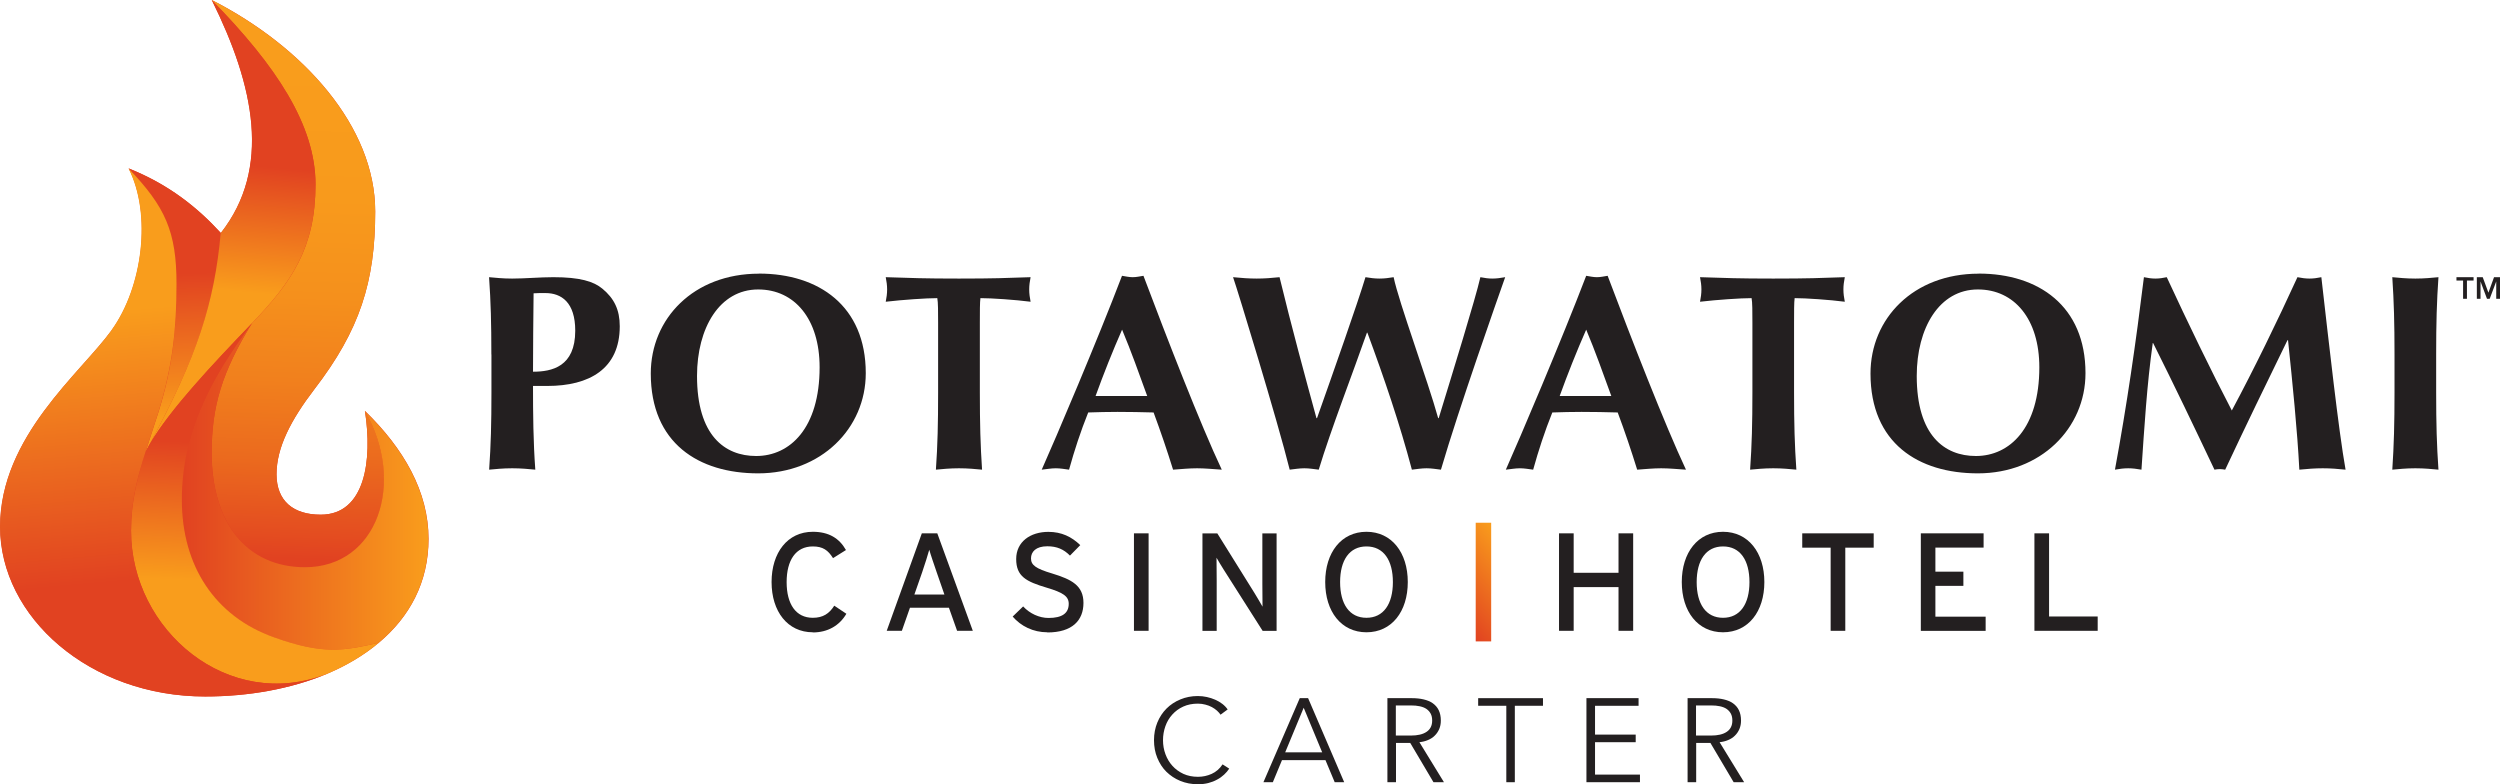 <?xml version="1.0" encoding="UTF-8"?>
<svg xmlns="http://www.w3.org/2000/svg" xmlns:xlink="http://www.w3.org/1999/xlink" id="Layer_1" viewBox="0 0 305.48 95.84">
  <defs>
    <style>.cls-1{fill:url(#linear-gradient-7);}.cls-2{fill:url(#linear-gradient-5);}.cls-3{fill:url(#linear-gradient-6);}.cls-4{fill:url(#linear-gradient-4);}.cls-5{fill:url(#linear-gradient-3);}.cls-6{fill:url(#linear-gradient-2);}.cls-7{fill:#231f20;}.cls-8{fill:url(#New_Gradient_Swatch);}.cls-9{fill:url(#linear-gradient);}.cls-10{fill:#e14221;}</style>
    <linearGradient id="New_Gradient_Swatch" x1="177.14" y1="74.58" x2="185.39" y2="67.66" gradientUnits="userSpaceOnUse">
      <stop offset="0" stop-color="#e14221"></stop>
      <stop offset="1" stop-color="#f99d1c"></stop>
    </linearGradient>
    <linearGradient id="linear-gradient" x1="21.64" y1="33.44" x2="22.22" y2="51.17" gradientUnits="userSpaceOnUse">
      <stop offset="0" stop-color="#e14221"></stop>
      <stop offset="1" stop-color="#f99d1c"></stop>
    </linearGradient>
    <linearGradient id="linear-gradient-2" x1="35.11" y1="68.23" x2="37.11" y2="7.79" gradientUnits="userSpaceOnUse">
      <stop offset="0" stop-color="#e14221"></stop>
      <stop offset=".05" stop-color="#e44d20"></stop>
      <stop offset=".2" stop-color="#eb6a1e"></stop>
      <stop offset=".36" stop-color="#f1801d"></stop>
      <stop offset=".53" stop-color="#f5901c"></stop>
      <stop offset=".73" stop-color="#f89a1c"></stop>
      <stop offset="1" stop-color="#f99d1c"></stop>
    </linearGradient>
    <linearGradient id="linear-gradient-3" x1="18.03" y1="54.65" x2="18.01" y2="54.88" xlink:href="#linear-gradient"></linearGradient>
    <linearGradient id="linear-gradient-4" x1="30.05" y1="20.15" x2="28.69" y2="35.63" xlink:href="#linear-gradient"></linearGradient>
    <linearGradient id="linear-gradient-5" x1="22.21" y1="59.44" x2="52.35" y2="59.44" xlink:href="#linear-gradient"></linearGradient>
    <linearGradient id="linear-gradient-6" x1="31.93" y1="54.42" x2="31.16" y2="71.31" xlink:href="#linear-gradient"></linearGradient>
    <linearGradient id="linear-gradient-7" x1="19.72" y1="70.64" x2="16.83" y2="37.67" xlink:href="#linear-gradient"></linearGradient>
  </defs>
  <path class="cls-7" d="M197.77,77.08v-5.34h-5.48v5.34h-1.79v-11.91h1.79v4.82h5.48v-4.82h1.79v11.91h-1.79Z"></path>
  <path class="cls-7" d="M210.54,77.26c-3.08,0-5.04-2.54-5.04-6.14s1.96-6.14,5.04-6.14,5.05,2.54,5.05,6.14-1.96,6.14-5.05,6.14ZM210.54,66.77c-2.08,0-3.22,1.68-3.22,4.36s1.14,4.36,3.22,4.36,3.23-1.68,3.23-4.36-1.14-4.36-3.23-4.36Z"></path>
  <path class="cls-7" d="M225.48,66.92v10.16h-1.79v-10.16h-3.47v-1.75h8.73v1.75h-3.47Z"></path>
  <path class="cls-7" d="M234.71,77.08v-11.91h7.67v1.74h-5.89v2.94h3.42v1.74h-3.42v3.76h6.14v1.74h-7.93Z"></path>
  <path class="cls-7" d="M248.59,77.08v-11.91h1.79v10.16h5.94v1.75h-7.72Z"></path>
  <path class="cls-7" d="M99.32,77.26c-3.08,0-5.04-2.54-5.04-6.14s1.96-6.14,5.04-6.14c1.94,0,3.23.78,4.05,2.23l-1.58.99c-.61-.97-1.24-1.43-2.47-1.43-2.08,0-3.2,1.68-3.2,4.36s1.12,4.36,3.2,4.36c1.24,0,2.01-.51,2.62-1.48l1.48.99c-.85,1.46-2.3,2.28-4.1,2.28Z"></path>
  <path class="cls-7" d="M116.95,77.08l-1-2.82h-4.76l-.99,2.82h-1.85l4.29-11.91h1.89l4.34,11.91h-1.91ZM114.45,69.91c-.29-.85-.77-2.23-.9-2.74-.14.51-.56,1.87-.87,2.76l-.95,2.72h3.67l-.95-2.74Z"></path>
  <path class="cls-7" d="M127.98,77.26c-1.74,0-3.23-.75-4.24-1.92l1.28-1.24c.8.87,1.97,1.41,3.1,1.41,1.67,0,2.47-.58,2.47-1.73,0-.92-.7-1.38-2.69-1.97-2.52-.75-3.73-1.38-3.73-3.5s1.74-3.32,3.93-3.32c1.62,0,2.84.6,3.9,1.62l-1.26,1.28c-.75-.77-1.6-1.14-2.77-1.14-1.4,0-1.99.68-1.99,1.48s.54,1.24,2.6,1.85c2.35.72,3.81,1.46,3.81,3.59s-1.36,3.61-4.41,3.61Z"></path>
  <path class="cls-7" d="M138.56,77.08v-11.91h1.79v11.91h-1.79Z"></path>
  <path class="cls-7" d="M154.28,77.08l-4.75-7.47c-.29-.44-.7-1.16-.88-1.46,0,.44.02,2.09.02,2.76v6.18h-1.74v-11.91h1.82l4.53,7.27c.31.49.82,1.38.99,1.68,0-.44-.02-2.14-.02-2.81v-6.14h1.74v11.91h-1.7Z"></path>
  <path class="cls-7" d="M166.97,77.26c-3.08,0-5.04-2.54-5.04-6.14s1.96-6.14,5.04-6.14,5.05,2.54,5.05,6.14-1.96,6.14-5.05,6.14ZM166.97,66.77c-2.08,0-3.22,1.68-3.22,4.36s1.14,4.36,3.22,4.36,3.23-1.68,3.23-4.36-1.14-4.36-3.23-4.36Z"></path>
  <path class="cls-8" d="M180.32,78.37v-14.5s1.89,0,1.89,0v14.5h-1.89Z"></path>
  <path class="cls-10" d="M44.59,50.21c.95,6.09,0,12.68-5.4,12.68-3.33,0-5.4-1.65-5.4-4.94s1.78-6.66,4.61-10.37c5.57-7.24,7.45-13.17,7.45-21.73,0-10.38-8.72-20.1-19.97-25.85,5.24,10.54,7.29,20.58,1.11,28.47h0c-2.86-3.12-6.35-5.93-11.26-7.89,2.85,5.58,1.73,14.48-2.07,19.75-3.8,5.26-13.64,13-13.64,24.03s10.94,20.74,25.06,20.74c5.32,0,10.51-.93,14.91-2.78,2.36-1,4.5-2.27,6.32-3.8,3.73-3.13,6.06-7.36,6.06-12.67,0-5.77-3.02-11.02-7.77-15.64Z"></path>
  <path class="cls-7" d="M60.04,43.31c0-3.82-.07-6.44-.28-9.44.76.07,1.69.17,2.82.17,1.58,0,3.37-.17,5.03-.17,3.24,0,4.92.51,5.99,1.4,1.45,1.19,2.13,2.59,2.13,4.6,0,5.21-3.72,7.29-8.85,7.29h-1.75c0,3.41.03,6.82.28,10.23-.76-.07-1.69-.17-2.82-.17s-2.07.1-2.82.17c.21-3,.28-5.63.28-9.44v-4.64ZM66.65,35.81c-.55,0-1.07,0-1.45.03-.03,3.2-.07,6.41-.07,9.58,2.31,0,5.16-.61,5.16-5.01,0-3.47-1.69-4.6-3.65-4.6Z"></path>
  <path class="cls-7" d="M92.74,33.43c7.3,0,13.05,3.95,13.05,12.17,0,6.75-5.47,12.24-13.15,12.24-7.27,0-13.12-3.68-13.12-12.2,0-6.71,5.23-12.2,13.22-12.2ZM92.64,35.37c-4.72,0-7.47,4.71-7.47,10.57,0,7.26,3.37,9.78,7.23,9.78,4.13,0,7.75-3.41,7.75-10.84,0-5.9-3.06-9.51-7.5-9.51Z"></path>
  <path class="cls-7" d="M114.63,39.43c0-1.3,0-2.52-.1-3-1.34,0-4.23.2-6.3.44.1-.51.17-.99.17-1.5s-.07-.99-.17-1.5c3.13.1,4.68.17,8.95.17s5.82-.07,8.75-.17c-.1.51-.17.99-.17,1.5s.07.99.17,1.5c-1.86-.24-4.75-.44-6.13-.44-.07.48-.07,1.7-.07,3v8.52c0,3.82.07,6.44.27,9.44-.76-.07-1.69-.17-2.82-.17s-2.07.1-2.82.17c.21-3,.27-5.63.27-9.44v-8.52Z"></path>
  <path class="cls-7" d="M149.3,57.39c-1.1-.07-2.07-.17-3.03-.17s-1.96.1-2.93.17c-.72-2.32-1.52-4.67-2.38-6.99-1.48-.04-2.93-.07-4.41-.07-1.2,0-2.37.03-3.58.07-.93,2.32-1.69,4.64-2.34,6.99-.55-.07-1.07-.17-1.62-.17s-1.07.1-1.72.17c1.69-3.78,6.85-15.92,9.81-23.69.45.07.86.17,1.31.17s.86-.1,1.31-.17c2.93,7.77,6.95,18.13,9.57,23.69ZM140.18,48.39c-1-2.76-1.96-5.46-3.07-8.11-1.17,2.66-2.24,5.35-3.24,8.11h6.3Z"></path>
  <path class="cls-7" d="M167.03,40.65c-1.62,4.64-4.44,11.93-5.89,16.74-.58-.07-1.17-.17-1.76-.17s-1.2.1-1.79.17c-1.48-5.97-6.4-22.06-6.92-23.52,1,.1,1.96.17,2.89.17s1.86-.07,2.79-.17c1.41,5.83,3.2,12.44,4.51,17.22h.07c2.03-5.73,4.96-14.04,5.92-17.22.59.1,1.14.17,1.72.17s1.14-.07,1.72-.17c.62,3.03,4.2,12.71,5.44,17.22h.07c1.75-5.73,4.47-14.52,5.09-17.22.48.1,1,.17,1.45.17.52,0,1.03-.07,1.58-.17-.93,2.63-5.65,15.99-7.85,23.52-.59-.07-1.17-.17-1.76-.17s-1.2.1-1.79.17c-1.48-5.59-3.37-11.15-5.44-16.74h-.07Z"></path>
  <path class="cls-7" d="M206.01,57.39c-1.1-.07-2.07-.17-3.03-.17s-1.96.1-2.93.17c-.72-2.32-1.51-4.67-2.38-6.99-1.48-.04-2.92-.07-4.41-.07-1.2,0-2.38.03-3.58.07-.93,2.32-1.69,4.64-2.34,6.99-.55-.07-1.07-.17-1.62-.17s-1.07.1-1.72.17c1.69-3.78,6.85-15.92,9.82-23.69.45.07.86.17,1.31.17s.86-.1,1.31-.17c2.93,7.77,6.96,18.13,9.57,23.69ZM196.89,48.39c-1-2.76-1.96-5.46-3.07-8.11-1.17,2.66-2.24,5.35-3.24,8.11h6.3Z"></path>
  <path class="cls-7" d="M214.13,39.43c0-1.3,0-2.52-.1-3-1.34,0-4.24.2-6.3.44.1-.51.17-.99.17-1.5s-.07-.99-.17-1.5c3.13.1,4.68.17,8.95.17s5.82-.07,8.74-.17c-.1.51-.17.99-.17,1.5s.07.99.17,1.5c-1.86-.24-4.75-.44-6.13-.44-.07.48-.07,1.7-.07,3v8.52c0,3.82.07,6.44.28,9.44-.76-.07-1.69-.17-2.82-.17s-2.07.1-2.83.17c.21-3,.28-5.63.28-9.44v-8.52Z"></path>
  <path class="cls-7" d="M241.78,33.43c7.3,0,13.05,3.95,13.05,12.17,0,6.75-5.48,12.24-13.15,12.24-7.26,0-13.12-3.68-13.12-12.2,0-6.71,5.23-12.2,13.22-12.2ZM241.68,35.37c-4.72,0-7.47,4.71-7.47,10.57,0,7.26,3.38,9.78,7.23,9.78,4.13,0,7.75-3.41,7.75-10.84,0-5.9-3.06-9.51-7.5-9.51Z"></path>
  <path class="cls-7" d="M263.05,41.91c-.72,5.15-1.03,10.33-1.38,15.48-.55-.1-1.1-.17-1.62-.17-.55,0-1.07.07-1.62.17,1.45-7.84,2.58-15.68,3.54-23.52.48.1.93.17,1.41.17.45,0,.93-.07,1.38-.17,2.51,5.42,5.44,11.49,7.95,16.29,2.72-5.08,5.54-10.87,8.02-16.29.48.1,1,.17,1.48.17s.96-.07,1.44-.17c.9,7.84,2.1,18.71,2.96,23.52-.93-.1-1.86-.17-2.79-.17s-1.89.07-2.86.17c-.24-4.74-.83-10.53-1.38-15.82h-.07c-2.58,5.28-5.13,10.53-7.61,15.82-.2-.03-.45-.07-.65-.07s-.45.03-.66.07c-2.44-5.15-4.92-10.33-7.5-15.48h-.07Z"></path>
  <path class="cls-7" d="M292.59,43.31c0-3.82-.07-6.44-.27-9.44.76.07,1.69.17,2.82.17s2.07-.1,2.82-.17c-.21,3-.28,5.63-.28,9.44v4.64c0,3.82.07,6.44.28,9.44-.76-.07-1.69-.17-2.82-.17s-2.07.1-2.82.17c.2-3,.27-5.63.27-9.44v-4.64Z"></path>
  <path class="cls-9" d="M15.71,20.58c4.51,4.68,5.87,7.73,5.87,14.15,0,5.43-.47,10.05-2.22,15.64-.56,1.75-1.09,3.31-1.55,4.78,6.22-11.34,8.38-17.95,9.17-26.68-2.86-3.12-6.35-5.93-11.26-7.89Z"></path>
  <path class="cls-6" d="M25.87,0c7.91,8.07,12.69,15.31,12.69,22.54,0,7.74-2.94,11.95-7.77,16.96-3.66,5.93-4.92,10.2-4.92,15.81,0,8.56,4.28,13.99,11.41,13.99,8.88,0,12.37-10.37,7.31-19.09.95,6.09,0,12.68-5.4,12.68-3.33,0-5.4-1.65-5.4-4.94s1.78-6.66,4.61-10.37c5.57-7.24,7.45-13.17,7.45-21.73C45.84,15.47,37.12,5.75,25.87,0Z"></path>
  <path class="cls-5" d="M17.81,55.15c.14-.26.28-.53.42-.78-.15.27-.29.53-.42.78"></path>
  <path class="cls-4" d="M26.97,28.47c-.77,8.52-2.84,15.03-8.74,25.9,2.51-4.35,8-10.13,12.55-14.87,4.83-5.01,7.77-9.22,7.77-16.96C38.55,15.31,33.78,8.07,25.87,0c5.24,10.54,7.29,20.58,1.11,28.47"></path>
  <path class="cls-2" d="M22.21,61.07c0,8.07,4.04,14.23,11.26,16.8,6.01,2.15,8.55,1.66,12.82.66,3.73-3.13,6.06-7.36,6.06-12.67,0-5.77-3.02-11.02-7.77-15.64,5.06,8.72,1.58,19.09-7.31,19.09-7.13,0-11.41-5.42-11.41-13.99,0-5.61,1.26-9.88,4.92-15.81-5.09,6.75-8.57,13.51-8.57,21.56"></path>
  <path class="cls-3" d="M17.81,55.15c-1.03,3.24-1.79,6.08-1.79,9.71,0,12.17,11.9,22.21,23.96,17.47,2.36-1,4.5-2.27,6.32-3.8-4.27,1-6.81,1.49-12.82-.66-7.22-2.56-11.26-8.72-11.26-16.8s3.48-14.81,8.57-21.56c-4.83,5.02-10.71,11.22-12.98,15.65"></path>
  <path class="cls-1" d="M13.64,40.34c-3.8,5.26-13.64,13-13.64,24.03s10.94,20.74,25.06,20.74c5.32,0,10.51-.93,14.91-2.78-12.06,4.74-23.96-5.29-23.96-17.47,0-3.63.76-6.46,1.79-9.71h0s0,0,0,0c.47-1.47.99-3.03,1.55-4.78,1.74-5.59,2.22-10.21,2.22-15.64,0-6.42-1.36-9.46-5.87-14.15,2.85,5.58,1.73,14.48-2.07,19.75"></path>
  <path class="cls-7" d="M150.21,93.91c-.17.26-.38.51-.63.74-.25.23-.53.44-.86.61-.32.18-.68.32-1.07.42-.39.1-.82.15-1.28.15-.77,0-1.49-.14-2.15-.41-.66-.27-1.22-.65-1.7-1.12s-.84-1.05-1.11-1.7c-.27-.66-.4-1.38-.4-2.16s.14-1.5.41-2.16c.27-.66.65-1.23,1.12-1.7s1.04-.85,1.7-1.12c.65-.27,1.36-.41,2.12-.41.38,0,.75.04,1.11.12.36.08.7.19,1.02.33.32.14.61.31.87.51.26.2.48.43.65.68l-.87.64c-.11-.16-.25-.33-.43-.49-.18-.16-.39-.31-.63-.44s-.51-.23-.79-.3c-.29-.08-.59-.12-.92-.12-.67,0-1.26.12-1.79.36-.53.24-.97.57-1.34.98-.37.41-.65.88-.84,1.42-.19.54-.29,1.11-.29,1.71s.1,1.17.3,1.71c.2.54.48,1.01.85,1.42.37.41.81.73,1.34.98.53.24,1.12.36,1.78.36.59,0,1.15-.12,1.68-.36s.98-.63,1.33-1.16l.81.52Z"></path>
  <path class="cls-7" d="M155.53,95.58h-1.15l4.44-10.27h1.02l4.41,10.27h-1.16l-1.13-2.7h-5.31l-1.12,2.7ZM157.04,91.93h4.52l-2.26-5.45-2.26,5.45Z"></path>
  <path class="cls-7" d="M170.57,95.58h-1.04v-10.27h3.02c.5,0,.97.05,1.4.15s.8.25,1.12.47c.31.22.56.5.73.85.17.35.26.77.26,1.28,0,.38-.07.72-.2,1.03-.14.31-.32.58-.55.8-.23.23-.51.41-.83.54-.32.14-.67.22-1.04.26l3,4.89h-1.28l-2.84-4.8h-1.74v4.8ZM170.57,89.88h1.81c.84,0,1.49-.15,1.94-.46.45-.3.68-.76.68-1.37,0-.34-.06-.62-.19-.86-.13-.23-.3-.42-.52-.57-.22-.15-.49-.25-.81-.32-.32-.07-.67-.1-1.06-.1h-1.86v3.67Z"></path>
  <path class="cls-7" d="M185.1,95.58h-1.04v-9.34h-3.44v-.93h7.92v.93h-3.44v9.34Z"></path>
  <path class="cls-7" d="M194.89,94.65h5.5v.93h-6.54v-10.27h6.37v.93h-5.32v3.52h4.97v.93h-4.97v3.96Z"></path>
  <path class="cls-7" d="M207.25,95.58h-1.04v-10.27h3.02c.5,0,.97.05,1.4.15s.8.25,1.12.47c.31.22.56.5.73.85.17.35.26.77.26,1.28,0,.38-.07.72-.2,1.03-.14.31-.32.58-.55.8-.23.23-.51.41-.83.54-.32.14-.67.22-1.04.26l3,4.89h-1.28l-2.84-4.8h-1.74v4.8ZM207.25,89.88h1.81c.84,0,1.49-.15,1.94-.46.45-.3.68-.76.68-1.37,0-.34-.06-.62-.19-.86-.13-.23-.3-.42-.52-.57-.22-.15-.49-.25-.81-.32-.32-.07-.67-.1-1.06-.1h-1.86v3.67Z"></path>
  <path class="cls-7" d="M300.97,34.28h-.81v-.41h2.09v.41h-.81v2.23h-.47v-2.23Z"></path>
  <path class="cls-7" d="M302.63,33.87h.74l.69,1.88h.01l.68-1.88h.74v2.64h-.47v-2.12h0l-.8,2.12h-.33l-.79-2.12h0v2.12h-.45v-2.64Z"></path>
</svg>
